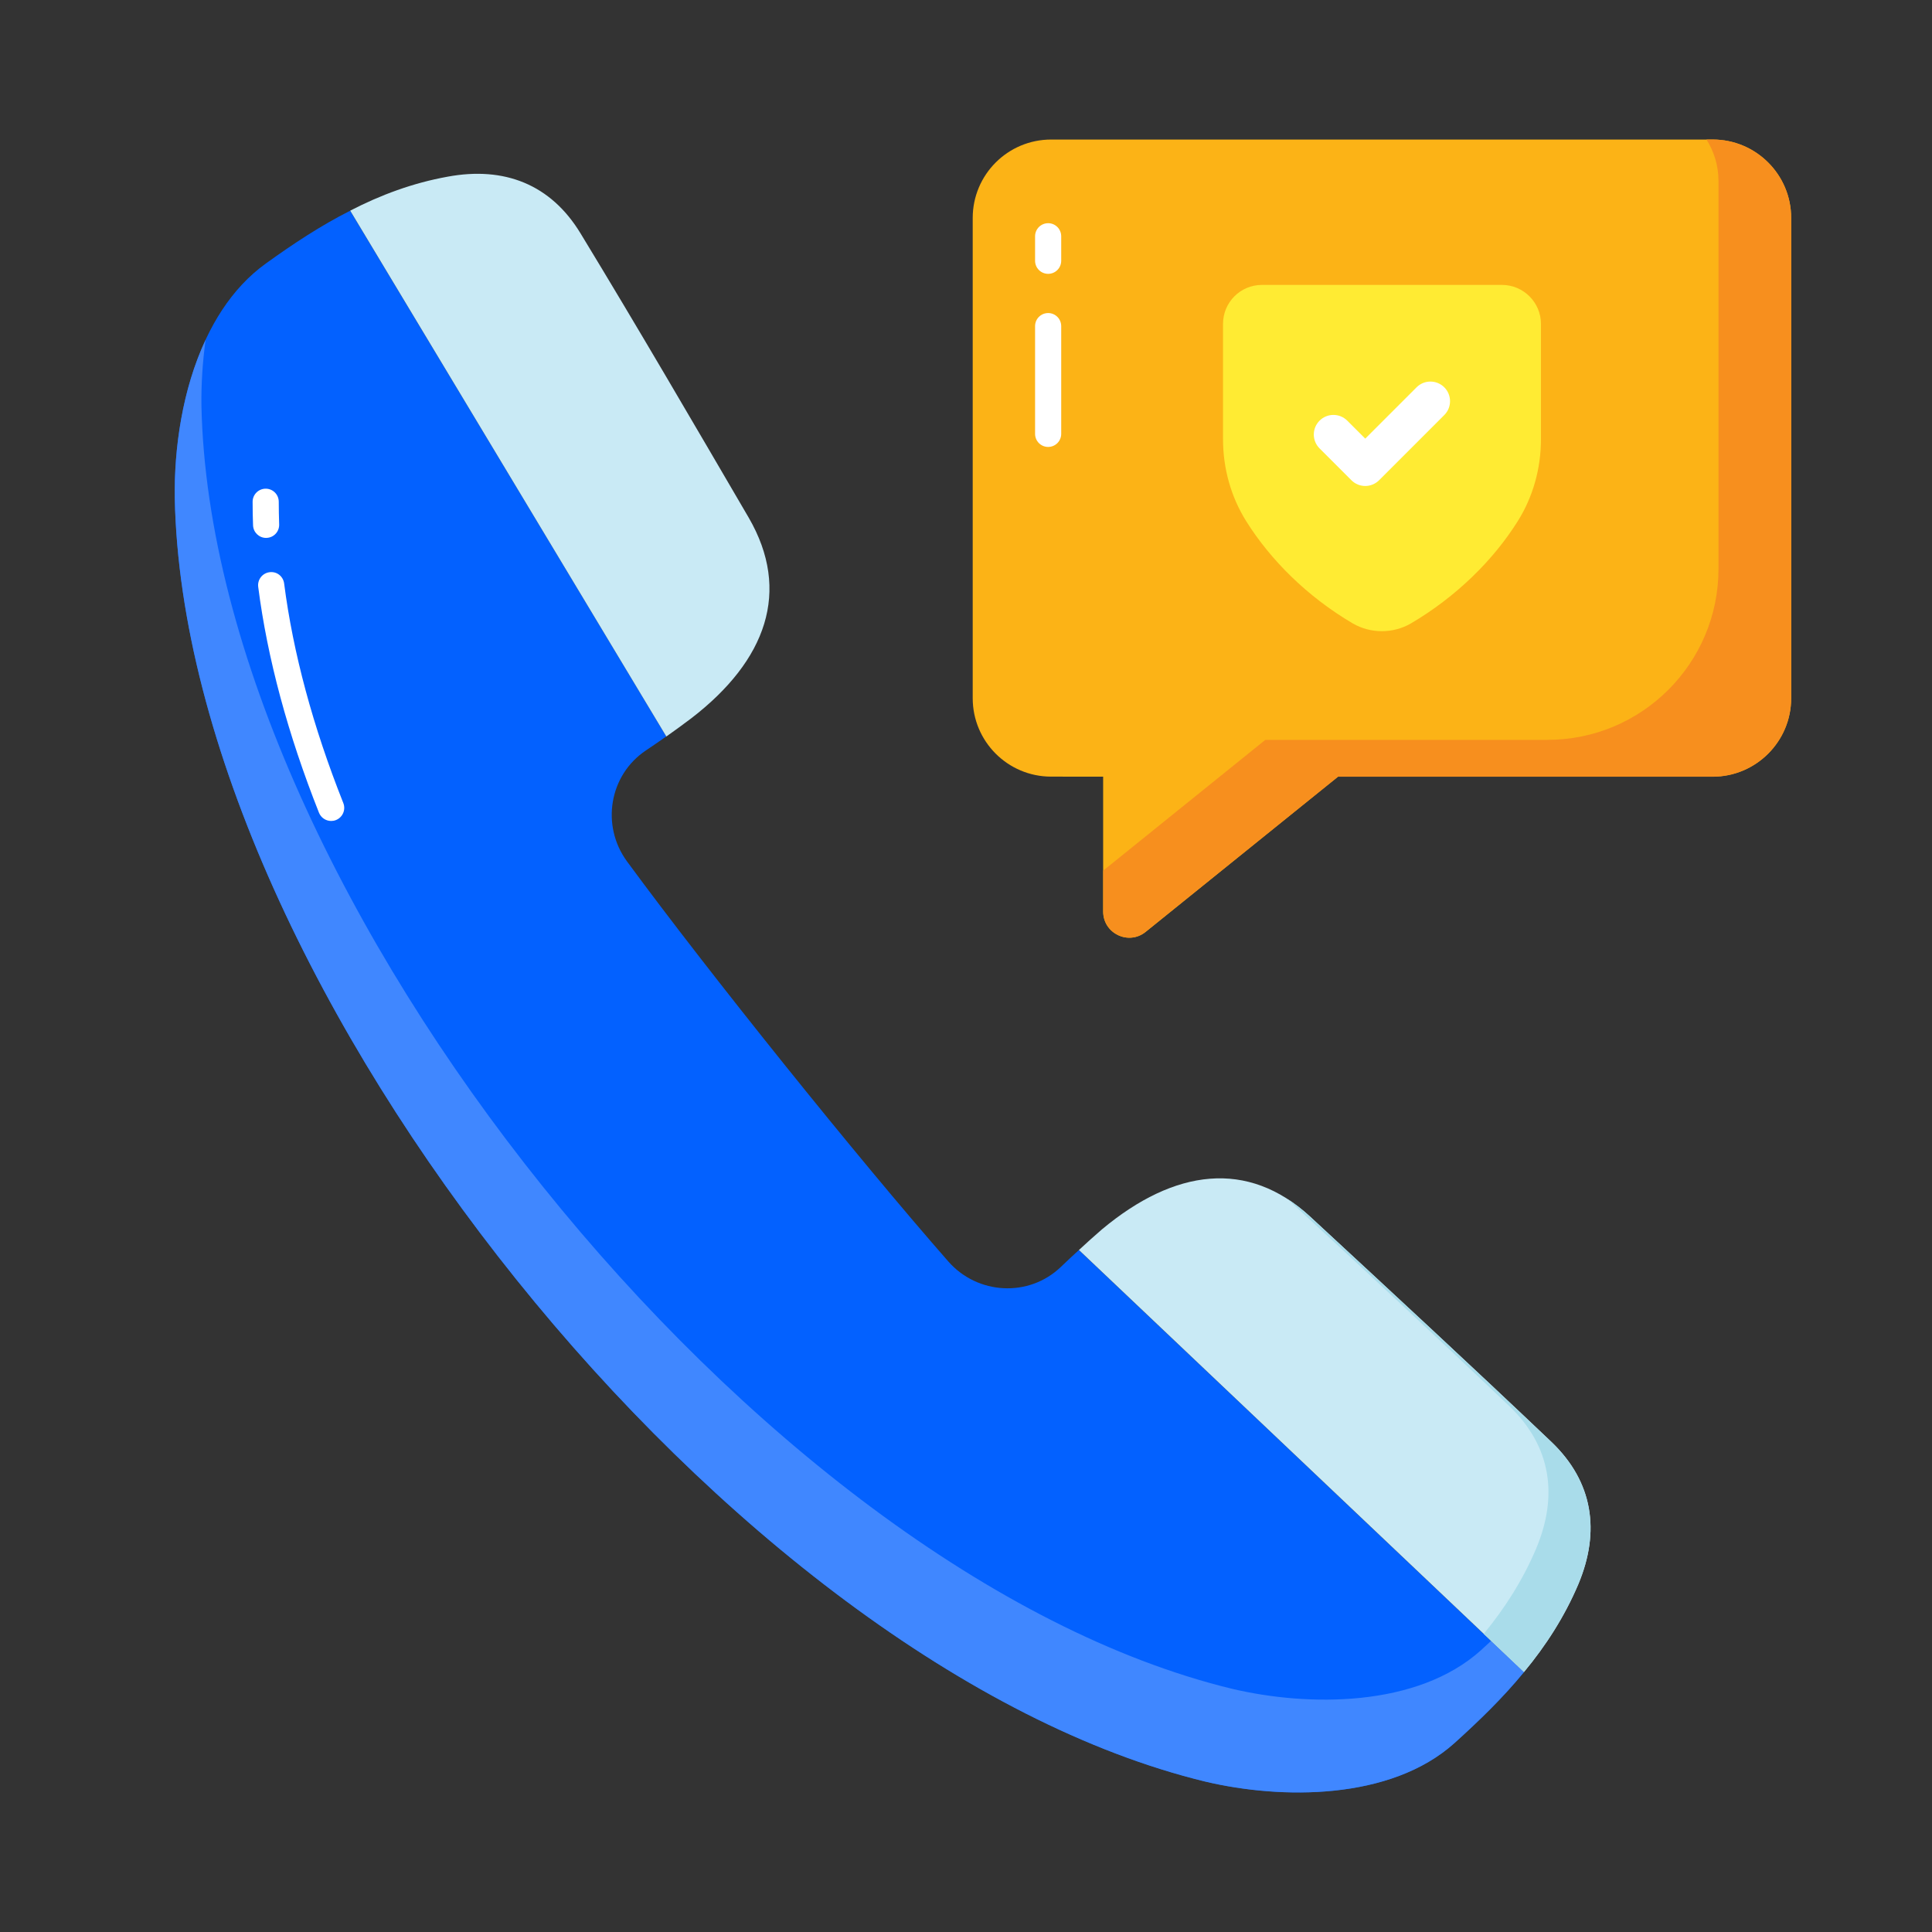 <svg width="57" height="57" viewBox="0 0 57 57" fill="none" xmlns="http://www.w3.org/2000/svg">
    <rect x="0" y="0" width="57" height="57" fill="#333333" stroke="none"/>
    <path d="M10.331 6.217C9.463 6.655 8.648 7.195 7.845 7.773C5.797 9.244 5.119 12.319 5.158 14.709C5.459 29.071 21.595 49.171 35.559 52.559C37.814 53.095 41.025 53.116 42.907 51.426C43.644 50.766 44.347 50.086 44.961 49.333L31.83 36.881C31.652 37.043 31.476 37.208 31.3 37.377C30.356 38.284 28.841 38.201 27.978 37.217C25.29 34.151 20.913 28.701 18.5 25.416C17.725 24.361 17.97 22.866 19.058 22.139C19.261 22.003 19.461 21.866 19.658 21.727L10.331 6.217Z"
          fill="#0361FF"/>
    <path d="M44.962 49.331C44.344 50.086 43.642 50.766 42.91 51.429C41.027 53.118 37.81 53.095 35.558 52.563C21.595 49.169 5.457 29.073 5.156 14.709C5.133 13.228 5.38 11.485 6.066 10.026C5.974 10.69 5.935 11.353 5.943 11.97C6.243 26.334 22.374 46.43 36.345 49.824C38.597 50.356 41.806 50.38 43.689 48.691C43.789 48.598 43.889 48.505 43.99 48.413L44.962 49.331Z"
          fill="#4087FF"/>
    <path d="M46.566 46.738C46.157 47.702 45.602 48.559 44.962 49.33L31.832 36.879C32.056 36.671 32.279 36.47 32.511 36.27C34.655 34.48 36.815 34.202 38.651 35.892C41.035 38.098 43.419 40.304 45.772 42.541C46.998 43.714 47.222 45.172 46.566 46.738Z"
          fill="#C9EAF5"/>
    <path d="M46.566 46.738C46.157 47.702 45.602 48.559 44.962 49.33L43.774 48.204C44.391 47.456 44.931 46.615 45.324 45.681C45.98 44.115 45.756 42.657 44.53 41.485C42.37 39.425 40.179 37.396 37.988 35.375C38.212 35.522 38.435 35.691 38.651 35.892C41.035 38.098 43.419 40.304 45.772 42.542C46.998 43.714 47.222 45.172 46.566 46.738Z"
          fill="#A9DCEA"/>
    <path d="M31.012 4.117H50.53C51.808 4.117 52.844 5.153 52.844 6.431V20.599C52.844 21.877 51.808 22.913 50.53 22.913H39.475L33.802 27.493C33.298 27.901 32.546 27.542 32.546 26.893V22.914C32.546 22.913 32.546 22.914 32.546 22.914L31.012 22.913C29.734 22.913 28.698 21.877 28.698 20.599V6.431C28.698 5.153 29.734 4.117 31.012 4.117Z"
          fill="#FCB316"/>
    <path d="M52.846 6.43V20.602C52.846 21.875 51.804 22.916 50.531 22.916H39.477L33.799 27.491C33.298 27.899 32.549 27.545 32.549 26.889V25.685L37.332 21.828H45.656C48.441 21.828 50.701 19.568 50.701 16.783V5.343C50.701 4.888 50.57 4.471 50.346 4.116H50.531C51.804 4.116 52.846 5.15 52.846 6.43Z"
          fill="#F78F1E"/>
    <path d="M45.463 9.556V12.958C45.463 13.814 45.232 14.655 44.776 15.38C44.059 16.522 42.971 17.602 41.621 18.396C41.097 18.697 40.441 18.697 39.916 18.396C38.566 17.602 37.486 16.522 36.769 15.38C36.314 14.655 36.083 13.814 36.083 12.958V9.556C36.083 8.923 36.592 8.406 37.232 8.406H44.314C44.946 8.406 45.463 8.923 45.463 9.556Z"
          fill="#FFEB33"/>
    <path d="M40.279 14.338C40.131 14.338 39.983 14.281 39.87 14.168L38.931 13.229C38.705 13.003 38.705 12.637 38.931 12.411C39.157 12.185 39.523 12.185 39.749 12.411L40.279 12.941L41.793 11.427C42.019 11.201 42.385 11.201 42.611 11.427C42.837 11.653 42.837 12.019 42.611 12.245L40.688 14.168C40.575 14.281 40.427 14.338 40.279 14.338Z"
          fill="white"/>
    <path d="M20.399 21.189C20.152 21.374 19.913 21.551 19.659 21.729L10.332 6.215C11.227 5.753 12.176 5.398 13.21 5.212C14.876 4.904 16.249 5.436 17.128 6.886C18.818 9.664 20.453 12.472 22.089 15.272C23.346 17.44 22.613 19.484 20.399 21.189Z"
          fill="#C9EAF5"/>
    <path d="M30.924 8.079C30.71 8.079 30.538 7.906 30.538 7.693V6.971C30.538 6.758 30.71 6.585 30.924 6.585C31.137 6.585 31.309 6.758 31.309 6.971V7.693C31.309 7.906 31.137 8.079 30.924 8.079ZM30.924 13.186C30.71 13.186 30.538 13.013 30.538 12.8V9.622C30.538 9.409 30.71 9.236 30.924 9.236C31.137 9.236 31.309 9.409 31.309 9.622V12.8C31.309 13.013 31.137 13.186 30.924 13.186ZM9.77 24.221C9.617 24.221 9.472 24.129 9.411 23.978C8.493 21.664 7.889 19.422 7.618 17.314C7.591 17.103 7.74 16.91 7.951 16.882C8.169 16.853 8.356 17.005 8.383 17.216C8.646 19.26 9.233 21.439 10.129 23.693C10.207 23.891 10.11 24.115 9.912 24.194C9.866 24.213 9.817 24.221 9.77 24.221ZM7.851 15.87C7.644 15.87 7.473 15.706 7.466 15.498C7.457 15.265 7.453 15.034 7.453 14.804C7.453 14.591 7.626 14.418 7.839 14.418C8.052 14.418 8.224 14.591 8.224 14.804C8.224 15.025 8.229 15.247 8.236 15.47C8.244 15.683 8.078 15.862 7.865 15.869C7.861 15.87 7.856 15.87 7.851 15.87Z"
          fill="white"/>
</svg>
